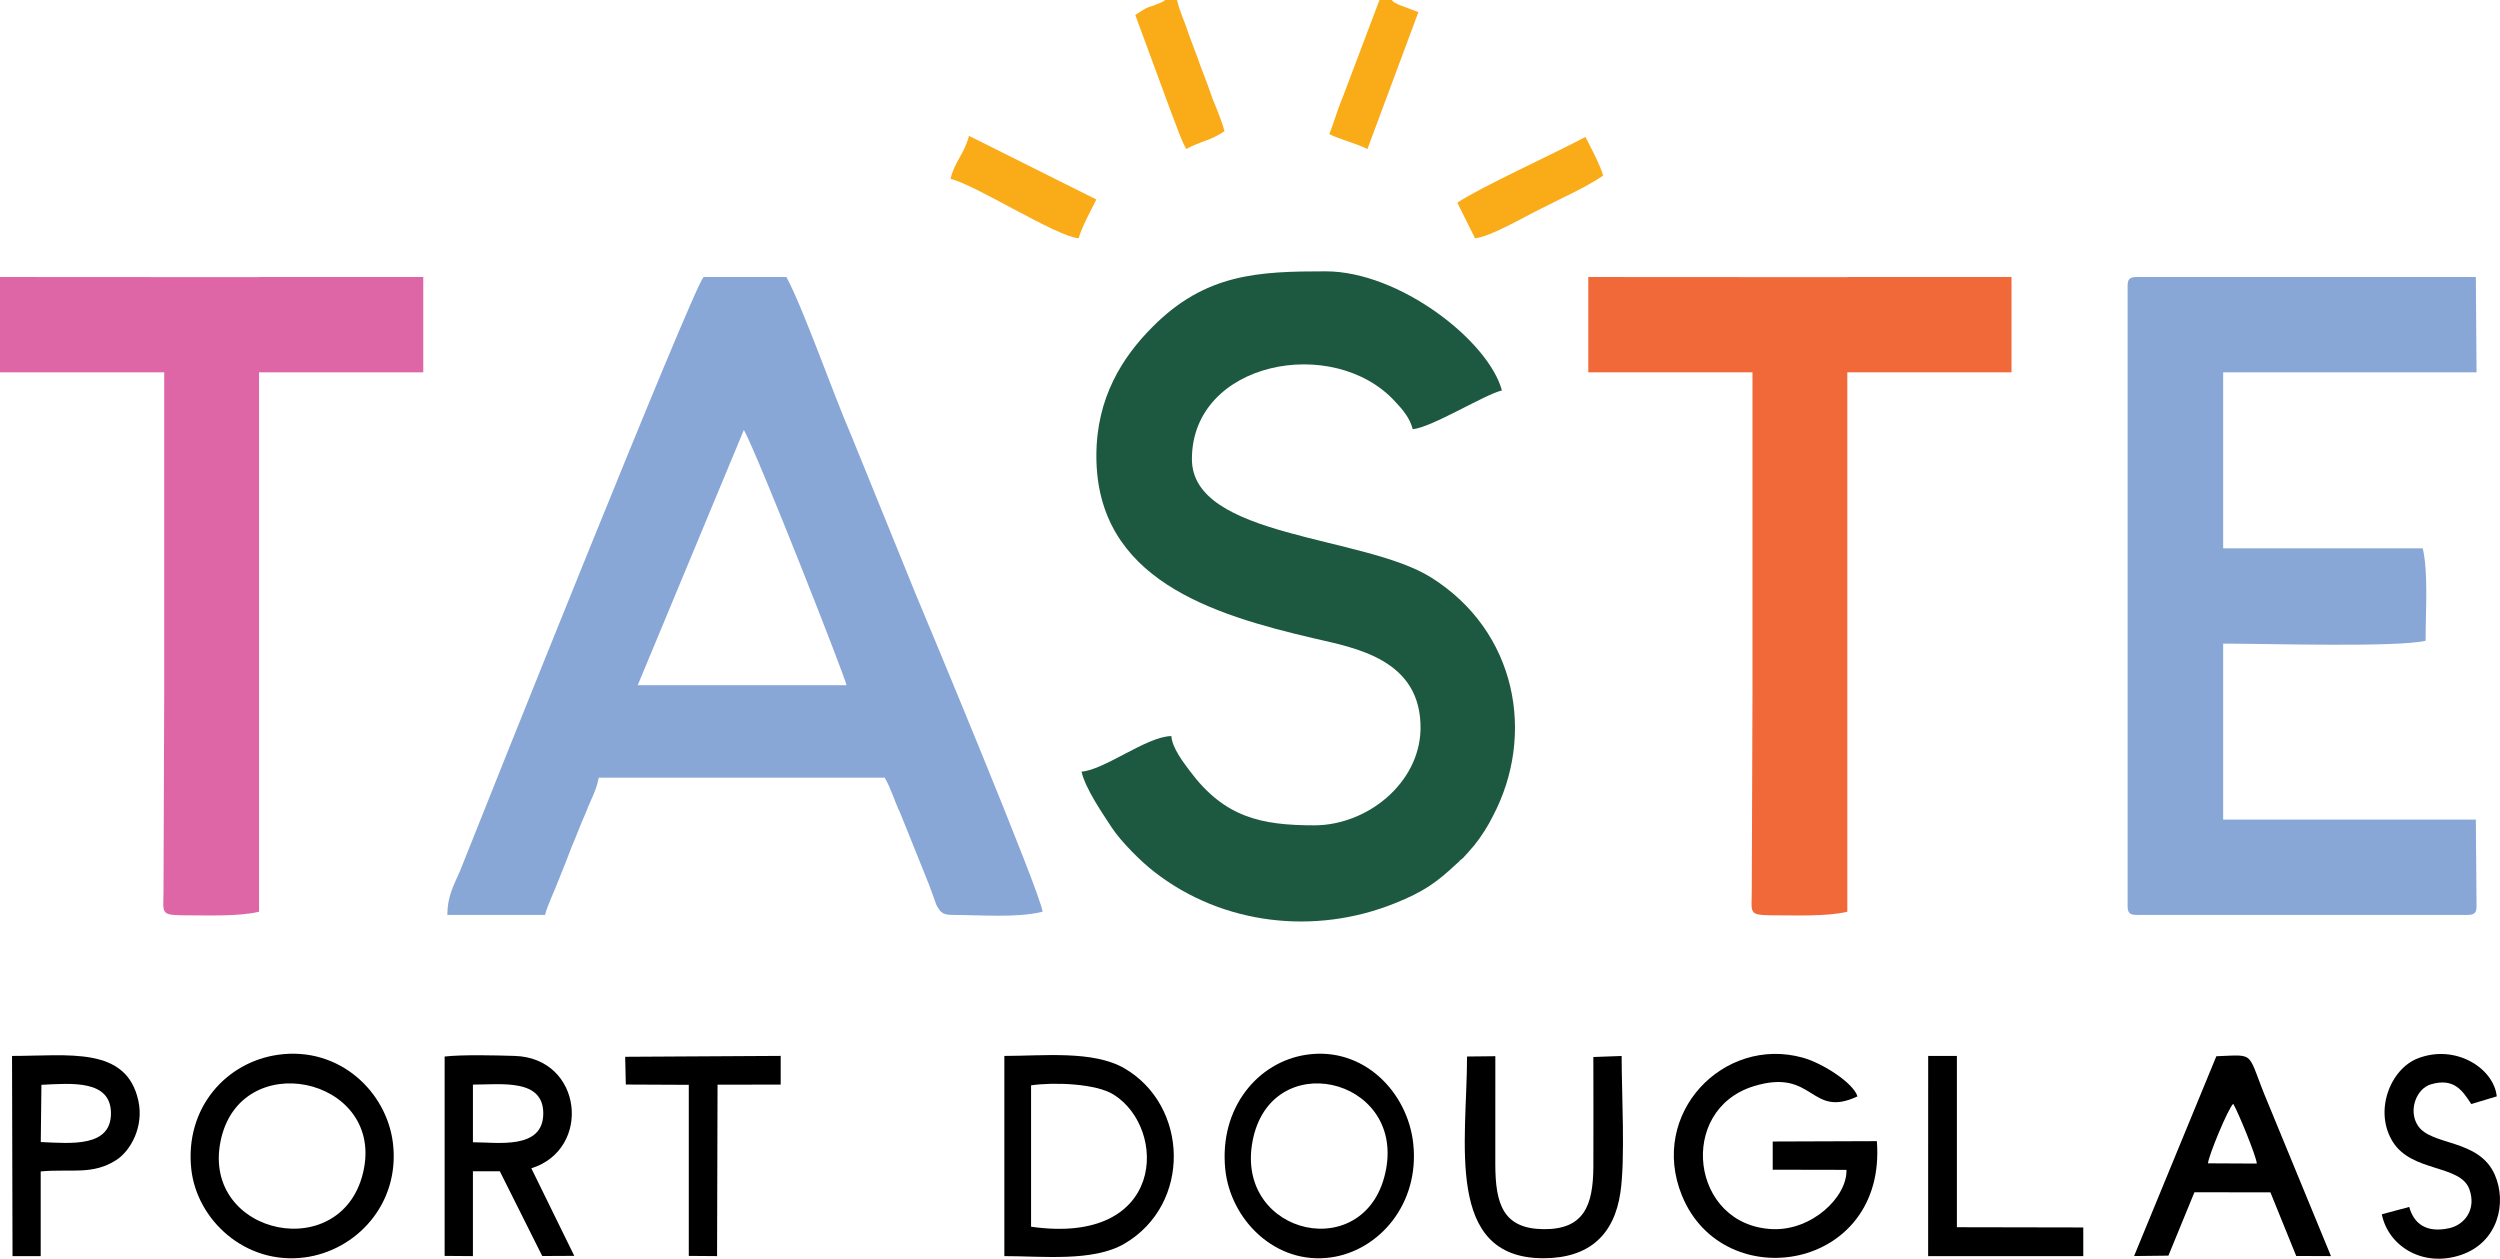 <?xml version="1.0" encoding="UTF-8"?>
<!-- Creator: CorelDRAW X7 -->
<svg xmlns="http://www.w3.org/2000/svg" xmlns:xlink="http://www.w3.org/1999/xlink" xml:space="preserve" width="429px" height="216px" version="1.1" style="shape-rendering:geometricPrecision; text-rendering:geometricPrecision; image-rendering:optimizeQuality; fill-rule:evenodd; clip-rule:evenodd" viewBox="0 0 429000 215996">
 <defs>
  <style type="text/css">
   <![CDATA[
    .fil5 {fill:black}
    .fil1 {fill:#1C5940}
    .fil0 {fill:#88A6D6}
    .fil2 {fill:#DF66A6}
    .fil3 {fill:#F26939}
    .fil4 {fill:#FAAB18}
   ]]>
  </style>
 </defs>
 <g id="Layer_x0020_1">
  <g id="_1905419267872">
   <path class="fil0" d="M127651 73771c2672,4943 17490,42713 17611,43811l-35830 0 18219 -43811zm-50890 83229l16761 0c486,-1831 1579,-3966 2307,-5919 851,-2135 1579,-3905 2308,-5858 850,-1952 1458,-3722 2429,-5857 850,-2258 1701,-3539 2187,-5919l49068 0c1093,1891 1700,4088 2672,6102l4979 12386c365,916 851,2441 1215,3356 729,1343 1093,1709 2915,1709 4858,0 10810,549 15303,-549 -243,-2990 -20526,-51560 -21740,-54428l-11053 -27214c-3036,-6956 -8380,-22211 -11174,-27275l-14210 0c-2065,2440 -37287,90550 -41781,101900 -1093,2501 -2186,4393 -2186,7566z"></path>
   <path class="fil1" d="M188136 78226c0,21173 19797,27214 37287,31302 7045,1647 18583,3539 18340,15682 -243,9274 -9231,16413 -18219,16413 -9109,0 -15424,-1342 -21376,-9335 -1093,-1465 -3036,-3967 -3158,-5980 -4250,61 -11417,5796 -15425,6102 729,3050 3644,7200 5223,9640 1579,2380 4980,5797 7287,7567 11660,9092 27571,10922 41296,5369 4858,-1952 7044,-3478 10566,-6773 122,-122 486,-366 486,-488l607 -488c608,-671 1336,-1464 1944,-2197 1093,-1342 2429,-3417 3157,-4942 7409,-13973 4130,-31790 -10566,-41004 -11539,-7261 -41052,-6773 -41052,-20319 0,-16780 24291,-21418 34858,-9885 1336,1403 2550,2868 3036,4759 3279,-305 12389,-5979 15303,-6651 -2307,-8542 -17611,-20441 -30242,-20441 -11538,0 -20648,366 -29757,9580 -5101,5126 -9595,12082 -9595,22089z"></path>
   <path class="fil0" d="M365098 49059l0 106416c0,1159 364,1525 1579,1525l56720 0c1214,0 1579,-366 1579,-1525l-122 -14828 -43360 0 0 -30204c7773,0 29636,671 34737,-488 0,-5186 486,-11593 -486,-15865l-34251 0 0 -30204 43482 0 -122 -16352 -58177 0c-1215,0 -1579,366 -1579,1525z"></path>
   <path class="fil2" d="M0 63886l28179 0c0,18245 0,36489 0,54734l-122 34292c0,3600 -608,4088 3037,4149 4372,0 9837,244 13359,-610l0 -84087 0 -8478 28179 0 0 -16353 -28179 0 0 26c-14783,8 -29618,-26 -44453,-26l0 16353z"></path>
   <path class="fil3" d="M272548 63886l28178 0c0,18245 0,36489 0,54734l-121 34292c0,3600 -608,4088 3036,4149 4373,0 9838,244 13360,-610l0 -84087 0 -8478 28178 0 0 -16353 -28178 0 0 26c-14783,8 -29618,-26 -44453,-26l0 16353z"></path>
   <path class="fil4" d="M163116 30693c4372,1037 18097,9885 21984,10190 485,-1831 2186,-4943 3036,-6651l-21862 -10922c-729,2989 -2551,4576 -3158,7383z"></path>
   <path class="fil4" d="M250079 34781l3036 6102c2551,-183 8867,-3906 11296,-5065 3522,-1830 7408,-3478 10688,-5674 -486,-1831 -2186,-4943 -3037,-6651 -5344,2867 -18097,8664 -21983,11288z"></path>
   <path class="fil4" d="M201982 1l-2065 0c-485,366 122,61 -971,549 -2308,976 -1579,305 -4130,2013l6316 17146c850,2075 1457,4150 2429,5858 2429,-1342 4130,-1403 6559,-3051 -365,-1525 -1458,-4149 -2065,-5613 -607,-1831 -1336,-3723 -2065,-5614 -607,-1831 -1336,-3539 -2065,-5614 -607,-1952 -1457,-3539 -1943,-5674z"></path>
   <path class="fil4" d="M238783 1l-2064 0 -6438 17024c-850,1952 -1457,4332 -2186,5979 1943,977 4615,1587 6559,2563l8745 -23492 -3401 -1281c-1215,-610 -607,-305 -1215,-793z"></path>
   <g>
    <path class="fil5" d="M316855 200745c139,4667 -5939,10449 -12683,10170 -14081,-582 -16442,-20478 -3210,-24531 10425,-3194 9582,5613 17781,1753 -701,-2308 -5968,-5695 -9379,-6643 -13600,-3780 -26475,9591 -20739,23665 7129,17492 35192,12920 33445,-9341l-17872 64 -1 4838 12658 25z"></path>
    <path class="fil5" d="M176932 210502l0 -24263c3969,-568 11116,-320 14175,1597 9290,5821 8971,25978 -14175,22666zm-4585 5045c6611,0 15234,1001 20581,-2118 11612,-6773 11039,-23738 0,-30117 -5357,-3096 -13951,-2117 -20581,-2117l0 34352z"></path>
    <path class="fil5" d="M237864 200564c-3038,16677 -25973,11587 -22935,-4694 3036,-16274 25814,-11110 22935,4694zm-27616 0c856,8740 8633,16542 18127,15209 8287,-1164 15280,-9202 14134,-19576 -974,-8832 -8550,-16648 -18308,-15211 -8385,1235 -14975,9144 -13953,19578z"></path>
    <path class="fil5" d="M62448 200564c-3260,16677 -27867,11587 -24608,-4694 3258,-16274 27696,-11110 24608,4694zm-29630 0c919,8740 9263,16542 19448,15209 8892,-1164 16394,-9202 15166,-19576 -1046,-8832 -9174,-16648 -19644,-15211 -8996,1235 -16066,9144 -14970,19578z"></path>
    <path class="fil5" d="M81154 196008l0 -9894c4887,0 12080,-1067 12072,4948 -8,6284 -7874,4946 -12072,4946zm10021 4469c10439,-3249 8828,-18945 -2875,-19285 -3348,-97 -8793,-241 -12001,104l0 34215 4854 36 -1 -14561 4615 -4 7282 14549 5496 -28 -7370 -15026z"></path>
    <path class="fil5" d="M251744 181296c0,14566 -3923,34616 13082,34616 7849,0 12172,-3977 13240,-11303 846,-5799 208,-16904 207,-23405l-4854 176c0,6270 38,12550 3,18818 -36,6711 -1634,10811 -8601,10724 -6900,-87 -8210,-4345 -8226,-11089 -14,-6150 4,-12303 5,-18591l-4856 54z"></path>
    <path class="fil5" d="M378889 199625c109,-1349 3448,-9403 4332,-10220 810,1336 3993,9073 4049,10261l-8381 -41zm-2327 4967l13041 10 4428 10921 5965 24 -10757 -26128c-3868,-9113 -1807,-8436 -8914,-8170l-14115 34286 5890 -68 4462 -10875z"></path>
    <path class="fil5" d="M7108 186152c5188,-255 11938,-903 11932,4910 -7,5800 -6747,5163 -12044,4908l112 -9818zm-124 14861c5201,-476 8926,681 13008,-1979 2396,-1561 4740,-5669 3745,-10177 -2065,-9359 -11961,-7662 -21672,-7662l84 34352 4835 0 0 -14534z"></path>
    <path class="fil5" d="M408720 208370c1083,5418 6983,9202 13583,6977 6338,-2137 7949,-8905 5792,-13786 -2733,-6183 -10852,-4889 -13179,-8392 -1681,-2532 -336,-6345 2241,-7104 4061,-1196 5498,1258 6912,3386l4374 -1314c-499,-4840 -7082,-9036 -13552,-6520 -4741,1845 -7594,9105 -4253,14370 3307,5212 11584,3816 13114,8108 1222,3426 -810,6088 -3487,6666 -3860,835 -6040,-724 -6840,-3653l-4705 1262z"></path>
    <polygon class="fil5" points="330869,215547 357490,215547 357490,210629 335804,210588 335803,181195 330876,181195 "></polygon>
    <polygon class="fil5" points="123131,186129 133966,186114 133966,181189 107281,181343 107388,186104 118197,186154 118196,215511 123049,215547 "></polygon>
   </g>
  </g>
 </g>
</svg>
